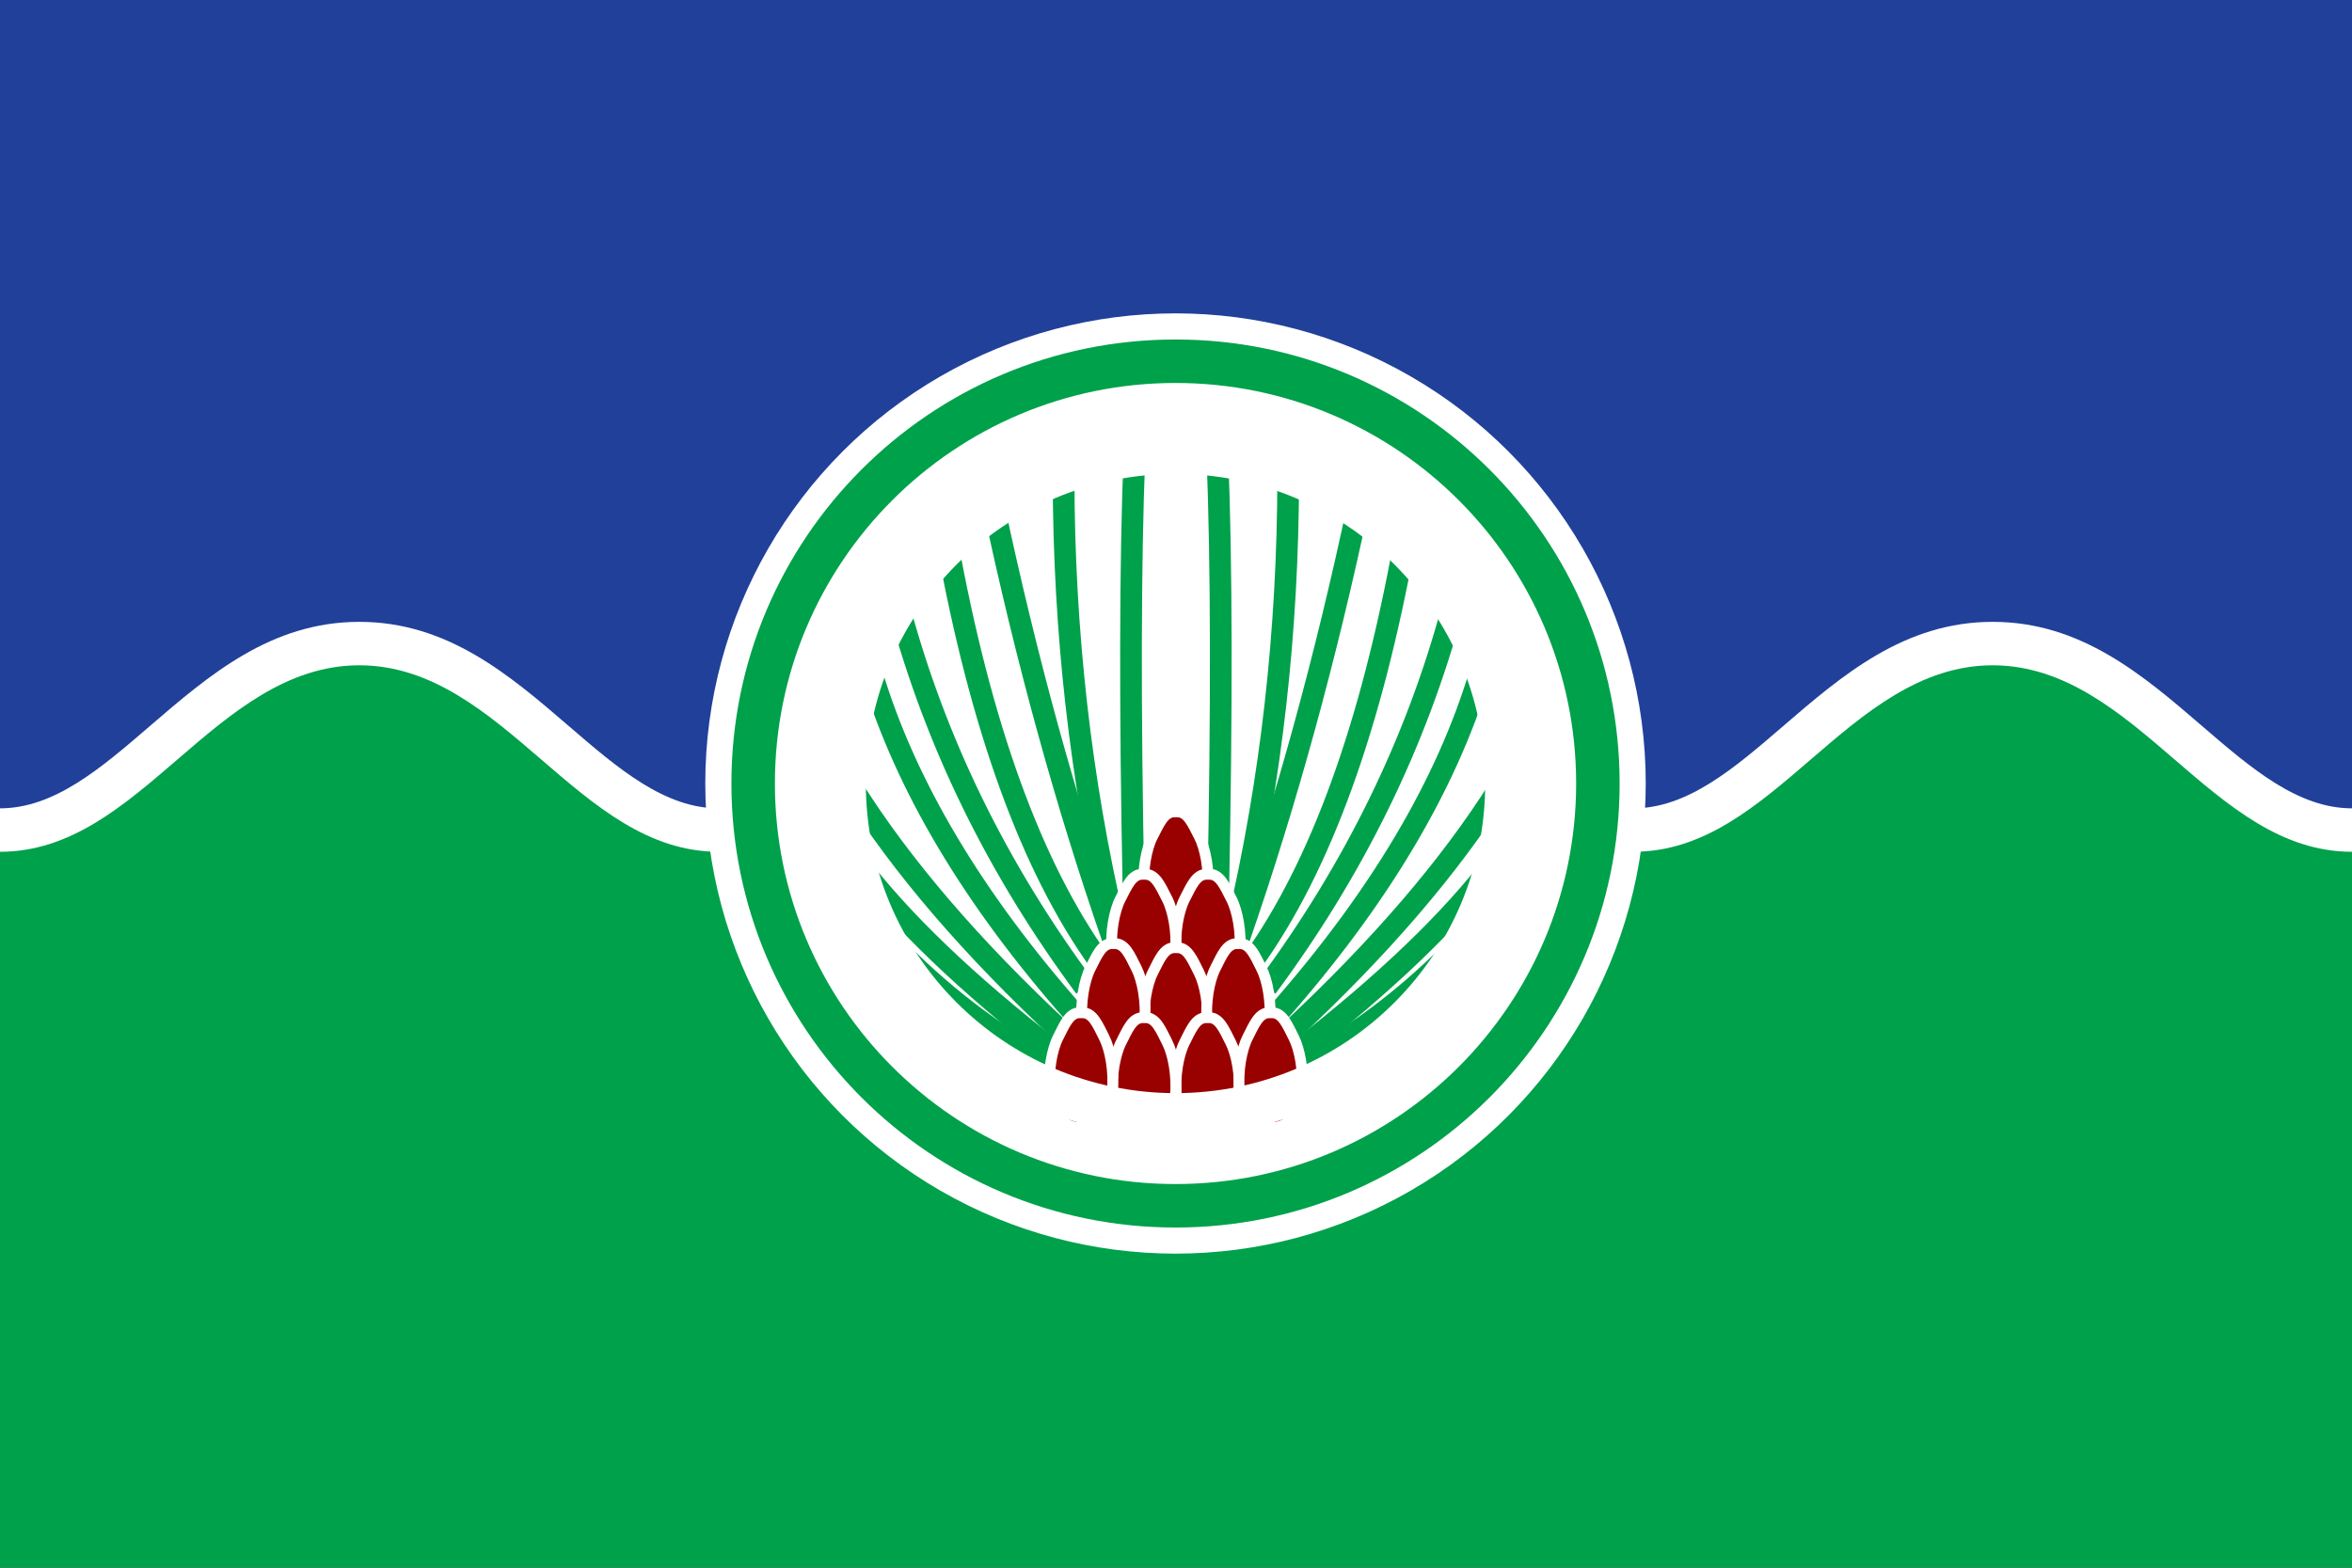 <?xml version="1.0" encoding="UTF-8"?>
<!-- Creator: CorelDRAW Home & Student 2019 -->
<svg id="svg225" width="900" height="600" style="clip-rule:evenodd;fill-rule:evenodd;image-rendering:optimizeQuality;shape-rendering:geometricPrecision;text-rendering:geometricPrecision" version="1.1" viewBox="0 0 900 600" xml:space="preserve" xmlns="http://www.w3.org/2000/svg">
 <rect x="0" y="0" width="900" height="600" fill="#333333" stroke="none"/>
 <defs id="defs134">
  <style id="style132" type="text/css">
   <![CDATA[
    .str0 {stroke:#00A14B;stroke-width:705.6;stroke-miterlimit:22.926}
    .str1 {stroke:white;stroke-width:352.8;stroke-miterlimit:22.926}
    .fil5 {fill:none}
    .fil1 {fill:#00A14B}
    .fil0 {fill:#21409A}
    .fil6 {fill:#990101}
    .fil3 {fill:white}
    .fil4 {fill:#00A14B;fill-rule:nonzero}
    .fil2 {fill:white;fill-rule:nonzero}
   ]]>
  </style>
 
 </defs>
 <g id="_874583608" transform="matrix(.01 0 0 .01 -48.89 -46.57)">
   <path id="path137" class="fil0" d="m49889.3 16812.7c9855 0 17844 7988.98 17844 17844 0 593.74-29.055 1180.75-85.63 1759.72 4779.92-324.567 7660.75-7144.37 13444.3-7144.37 5924.65 0 8802.74 7156.25 13797.03 7156.25v-31771.3h-9e4l0.035 31771.31c4994.29 0 7873.095-7156.26 13797.74-7156.26 5783.5 0 8664.33 6819.8 13444.3 7144.37-56.575-578.976-85.63-1165.98-85.63-1759.72 0-9855 7988.98-17844 17844-17844z" style="stroke-width:1.181"/>
   <path id="path139" class="fil1" d="m49889.3 52500.7c-9261.26 0-16874.5-7055.32-17758.3-16084.3-4780.04-324.567-7660.75-7144.37-13444.3-7144.37-5924.65 0-8803.445 7156.26-13797.74 7156.26l0.035 28228.71h9e4v-28228.67c-4994.29 0-7872.46-7156.3-13797.1-7156.3-5783.5 0-8664.21 6819.8-13444.3 7144.37-883.818 9028.94-8497.09 16084.3-17758.3 16084.3z" style="stroke-width:1.181"/>
   <path id="path141" class="fil2" d="m4889 35594.59c2077.61 0 3862.61-1536.84 5723.4-3139.17 2271.12-1955.5 4643.81-3998.42 8026.66-3998.42s5755.42 2042.91 8026.54 3998.42c1860.8 1602.34 3645.79 3139.17 5723.4 3139.17v1662.41c-2686.73 0-4700.9-1733.92-6800.4-3541.82-2042.53-1758.54-4176.17-3595.77-6949.54-3595.77-2773.36 0-4907.12 1837.23-6949.65 3595.77-2099.5 1807.9-4113.67 3541.82-6800.4 3541.82z" style="stroke-width:1.178"/>
   <path id="path143" class="fil2" d="m94888.99 37257c-2686.73 0-4700.9-1733.92-6800.4-3541.82-2042.53-1758.54-4176.29-3595.77-6949.65-3595.77s-4907 1837.23-6949.54 3595.77c-2099.5 1807.9-4113.67 3541.82-6800.4 3541.82v-1662.41c2077.61 0 3862.61-1536.84 5723.4-3139.17 2271.12-1955.5 4643.7-3998.42 8026.54-3998.42s5755.54 2042.91 8026.66 3998.42c1860.8 1602.34 3645.79 3139.17 5723.4 3139.17z" style="stroke-width:1.178"/>
   
   <g id="g426" transform="matrix(1.191 0 0 1.191 -1329.743 -1153.453)"><circle id="circle145" class="fil3" cx="42989.3" cy="30056.7" r="15107.9"/><g id="g562" transform="matrix(1 0 0 1 .127 142.377)"><path id="path147" class="fil4" d="m42989.4 15645.8c3939.9 0 7507.12 1597.17 10089.2 4179.31 2582.14 2582.04 4179.31 6149.26 4179.31 10089.2s-1597.17 7507.22-4179.31 10089.4c-2582.04 2582.14-6149.26 4179.31-10089.2 4179.31-3940 0-7507.22-1597.17-10089.4-4179.31-2582.14-2582.14-4179.31-6149.36-4179.31-10089.4 0-3939.9 1597.17-7507.12 4179.31-10089.2 2582.14-2582.14 6149.46-4179.31 10089.4-4179.31zm9101.41 5167.06c-2328.97-2329.07-5546.97-3769.8-9101.41-3769.8s-6772.45 1440.63-9101.61 3769.8c-2329.07 2328.97-3769.8 5546.97-3769.8 9101.42 0 3554.54 1440.63 6772.45 3769.8 9101.61 2329.17 2329.17 5547.07 3769.8 9101.61 3769.8 3554.44 0 6772.45-1440.73 9101.41-3769.8 2329.17-2329.17 3769.8-5547.17 3769.8-9101.61s-1440.73-6772.45-3769.8-9101.42z" style="stroke-width:.99"/><g id="g808" transform="matrix(.998 0 0 .998 103.086 51.102)"><g id="g189" transform="matrix(.99 0 0 .99 424.628 154.524)">
    <g id="g167">
     <path id="path149" class="fil5 str0" d="m38934.5 39240.4c-1883.9-1004.2-3628.2-2343.4-5232.8-4017.5"/>
     <path id="path151" class="fil5 str0" d="m39023.5 38775c-2834.8-2197.1-4979.1-4254.3-6433-6171.5"/>
     <path id="path153" class="fil5 str0" d="m39278.6 38143.6c-2936.7-2737.7-5210.2-5386.9-6820.4-7947.8"/>
     <path id="path155" class="fil5 str0" d="m39702.8 37570.5c-3311.4-3749.2-5514.6-7450.9-6609.6-11105.3"/>
     <path id="path157" class="fil5 str0" d="m40034 36695.4c-2848.9-3843-4862.6-7958.6-6041.2-12346.9"/>
     <path id="path159" class="fil5 str0" d="m40501.5 35857.9c-2216.3-3089.4-3869.2-7654.4-4958.8-13695.2"/>
     <path id="path161" class="fil5 str0" d="m40928.4 35091.7c-1524.3-4405.4-2817.4-9113-3879.3-14122.8"/>
     <path id="path163" class="fil5 str0" d="m40975.4 34613.9c-1086.1-4660.1-1632.1-9493-1638-14498.7"/>
     <path id="path165" class="fil5 str0" d="m41612.8 33608.9c-119.4-5979.9-110.6-10707.1 26.5-14181.6"/>
    </g>
    <g id="g187">
     <path id="path169" class="fil5 str0" d="m47044 39240.4c1883.9-1004.2 3628.2-2343.4 5232.8-4017.5"/>
     <path id="path171" class="fil5 str0" d="m46955 38775c2834.8-2197.1 4979.1-4254.3 6433-6171.5"/>
     <path id="path173" class="fil5 str0" d="m46699.9 38143.6c2936.7-2737.7 5210.2-5386.9 6820.4-7947.8"/>
     <path id="path175" class="fil5 str0" d="m46275.7 37570.5c3311.4-3749.2 5514.6-7450.9 6609.6-11105.3"/>
     <path id="path177" class="fil5 str0" d="m45944.5 36695.4c2848.9-3843 4862.6-7958.6 6041.2-12346.9"/>
     <path id="path179" class="fil5 str0" d="m45477 35857.9c2216.3-3089.4 3869.2-7654.4 4958.8-13695.2"/>
     <path id="path181" class="fil5 str0" d="m45050.1 35091.7c1524.3-4405.4 2817.4-9113 3879.3-14122.8"/>
     <path id="path183" class="fil5 str0" d="m45003.1 34613.9c1086.1-4660.1 1632.1-9493 1638-14498.7"/>
     <path id="path185" class="fil5 str0" d="m44365.7 33608.9c119.4-5979.9 110.6-10707.1-26.5-14181.6"/>
    </g>
   </g><g id="g219" transform="matrix(.99 0 0 .99 424.579 154.524)">
    <path id="path191" class="fil6 str1" d="m42989.3 34706.2c16.1 1.1 32.3 1.7 48.4 1.7 1263 0 1110.1-2151.9 708.6-2919.9-208-397.8-363.5-797.6-708.6-797.6h-96.8c-345.1 0-500.6 399.8-708.6 797.6-401.5 768-554.4 2919.9 708.6 2919.9 16.1 0 32.3-0.6 48.4-1.7z"/>
    <g id="g197">
     <path id="path193" class="fil6 str1" d="m44034.4 36736.9c16.1 1.1 32.3 1.7 48.4 1.7 1263 0 1110.1-2151.9 708.6-2919.9-208-397.8-363.5-797.6-708.6-797.6h-96.8c-345.1 0-500.6 399.8-708.6 797.6-401.5 768-554.4 2919.9 708.6 2919.9 16.1 0 32.3-0.6 48.4-1.7z"/>
     <path id="path195" class="fil6 str1" d="m41944.2 36736.9c16.1 1.1 32.3 1.7 48.4 1.7 1263 0 1110.1-2151.9 708.6-2919.9-208-397.8-363.5-797.6-708.6-797.6h-96.8c-345.1 0-500.6 399.8-708.6 797.6-401.5 768-554.4 2919.9 708.6 2919.9 16.1 0 32.3-0.6 48.4-1.7z"/>
    </g>
    <path id="path199" class="fil6 str1" d="m42989.3 39138c15.9 1.1 31.9 1.7 47.8 1.7 1247 0 1096.1-2159.5 699.6-2930.2-205.3-399.2-358.8-800.4-699.6-800.4h-95.6c-340.8 0-494.3 401.2-699.6 800.4-396.5 770.7-547.4 2930.2 699.6 2930.2 15.9 0 31.9-0.6 47.8-1.7z"/>
    <g id="g205">
     <path id="path201" class="fil6 str1" d="m45021.2 39005.8c15.9 1.1 31.9 1.7 47.8 1.7 1247 0 1096.1-2159.5 699.6-2930.2-205.3-399.2-358.8-800.4-699.6-800.4h-95.6c-340.8 0-494.3 401.2-699.6 800.4-396.5 770.7-547.4 2930.2 699.6 2930.2 15.9 0 31.9-0.6 47.8-1.7z"/>
     <path id="path203" class="fil6 str1" d="m40957.4 39005.8c15.9 1.1 31.9 1.7 47.8 1.7 1247 0 1096.1-2159.5 699.6-2930.2-205.3-399.2-358.8-800.4-699.6-800.4h-95.6c-340.8 0-494.3 401.2-699.6 800.4-396.5 770.7-547.4 2930.2 699.6 2930.2 15.9 0 31.9-0.6 47.8-1.7z"/>
    </g>
    <g id="g211">
     <path id="path207" class="fil6 str1" d="m44021.2 41413.5c15.9 1.1 31.9 1.7 47.8 1.7 1247 0 1096.1-2159.5 699.6-2930.2-205.3-399.2-358.8-800.4-699.6-800.4h-95.6c-340.8 0-494.3 401.2-699.6 800.4-396.5 770.7-547.4 2930.2 699.6 2930.2 15.9 0 31.9-0.6 47.8-1.7z"/>
     <path id="path209" class="fil6 str1" d="m41957.4 41413.5c-15.9 1.1-31.9 1.7-47.8 1.7-1247 0-1096.1-2159.5-699.6-2930.2 205.3-399.2 358.8-800.4 699.6-800.4h95.6c340.8 0 494.3 401.2 699.6 800.4 396.5 770.7 547.4 2930.2-699.6 2930.2-15.9 0-31.9-0.6-47.8-1.7z"/>
    </g>
    <g id="g217">
     <path id="path213" class="fil6 str1" d="m46071.2 41254.6c15.9 1.1 31.9 1.7 47.8 1.7 1247 0 1096.1-2159.5 699.6-2930.2-205.3-399.2-358.8-800.4-699.6-800.4h-95.6c-340.8 0-494.3 401.2-699.6 800.4-396.5 770.7-547.4 2930.2 699.6 2930.2 15.9 0 31.9-0.6 47.8-1.7z"/>
     <path id="path215" class="fil6 str1" d="m39907.4 41254.6c15.9 1.1 31.9 1.7 47.8 1.7 1247 0 1096.1-2159.5 699.6-2930.2-205.3-399.2-358.8-800.4-699.6-800.4h-95.6c-340.8 0-494.3 401.2-699.6 800.4-396.5 770.7-547.4 2930.2 699.6 2930.2 15.9 0 31.9-0.6 47.8-1.7z"/>
    </g>
   </g></g><path id="path221" class="fil2" d="m42989.32 18583.46c3128.607 0 5961.523 1268.363 8012.058 3318.897 2050.534 2050.535 3318.897 4883.441 3318.897 8012.058 0 3128.607-1268.363 5961.523-3318.897 8012.058-2050.535 2050.534-4883.441 3318.897-8012.058 3318.897-3128.607 0-5961.523-1268.363-8012.058-3318.897-2050.534-2050.535-3318.897-4883.441-3318.897-8012.058 0-3128.607 1268.363-5961.523 3318.897-8012.058 2050.535-2050.534 4883.441-3318.897 8012.058-3318.897zm7035.585 4295.369c-1800.353-1800.343-4287.929-2914.056-7035.585-2914.056s-5235.232 1113.703-7035.586 2914.056c-1800.343 1800.354-2914.056 4287.93-2914.056 7035.586s1113.703 5235.232 2914.056 7035.585c1800.354 1800.344 4287.93 2914.057 7035.586 2914.057s5235.232-1113.703 7035.585-2914.057c1800.344-1800.353 2914.057-4287.929 2914.057-7035.585s-1113.703-5235.232-2914.057-7035.586z" style="stroke-width:.979"/></g></g>
  </g>
</svg>

